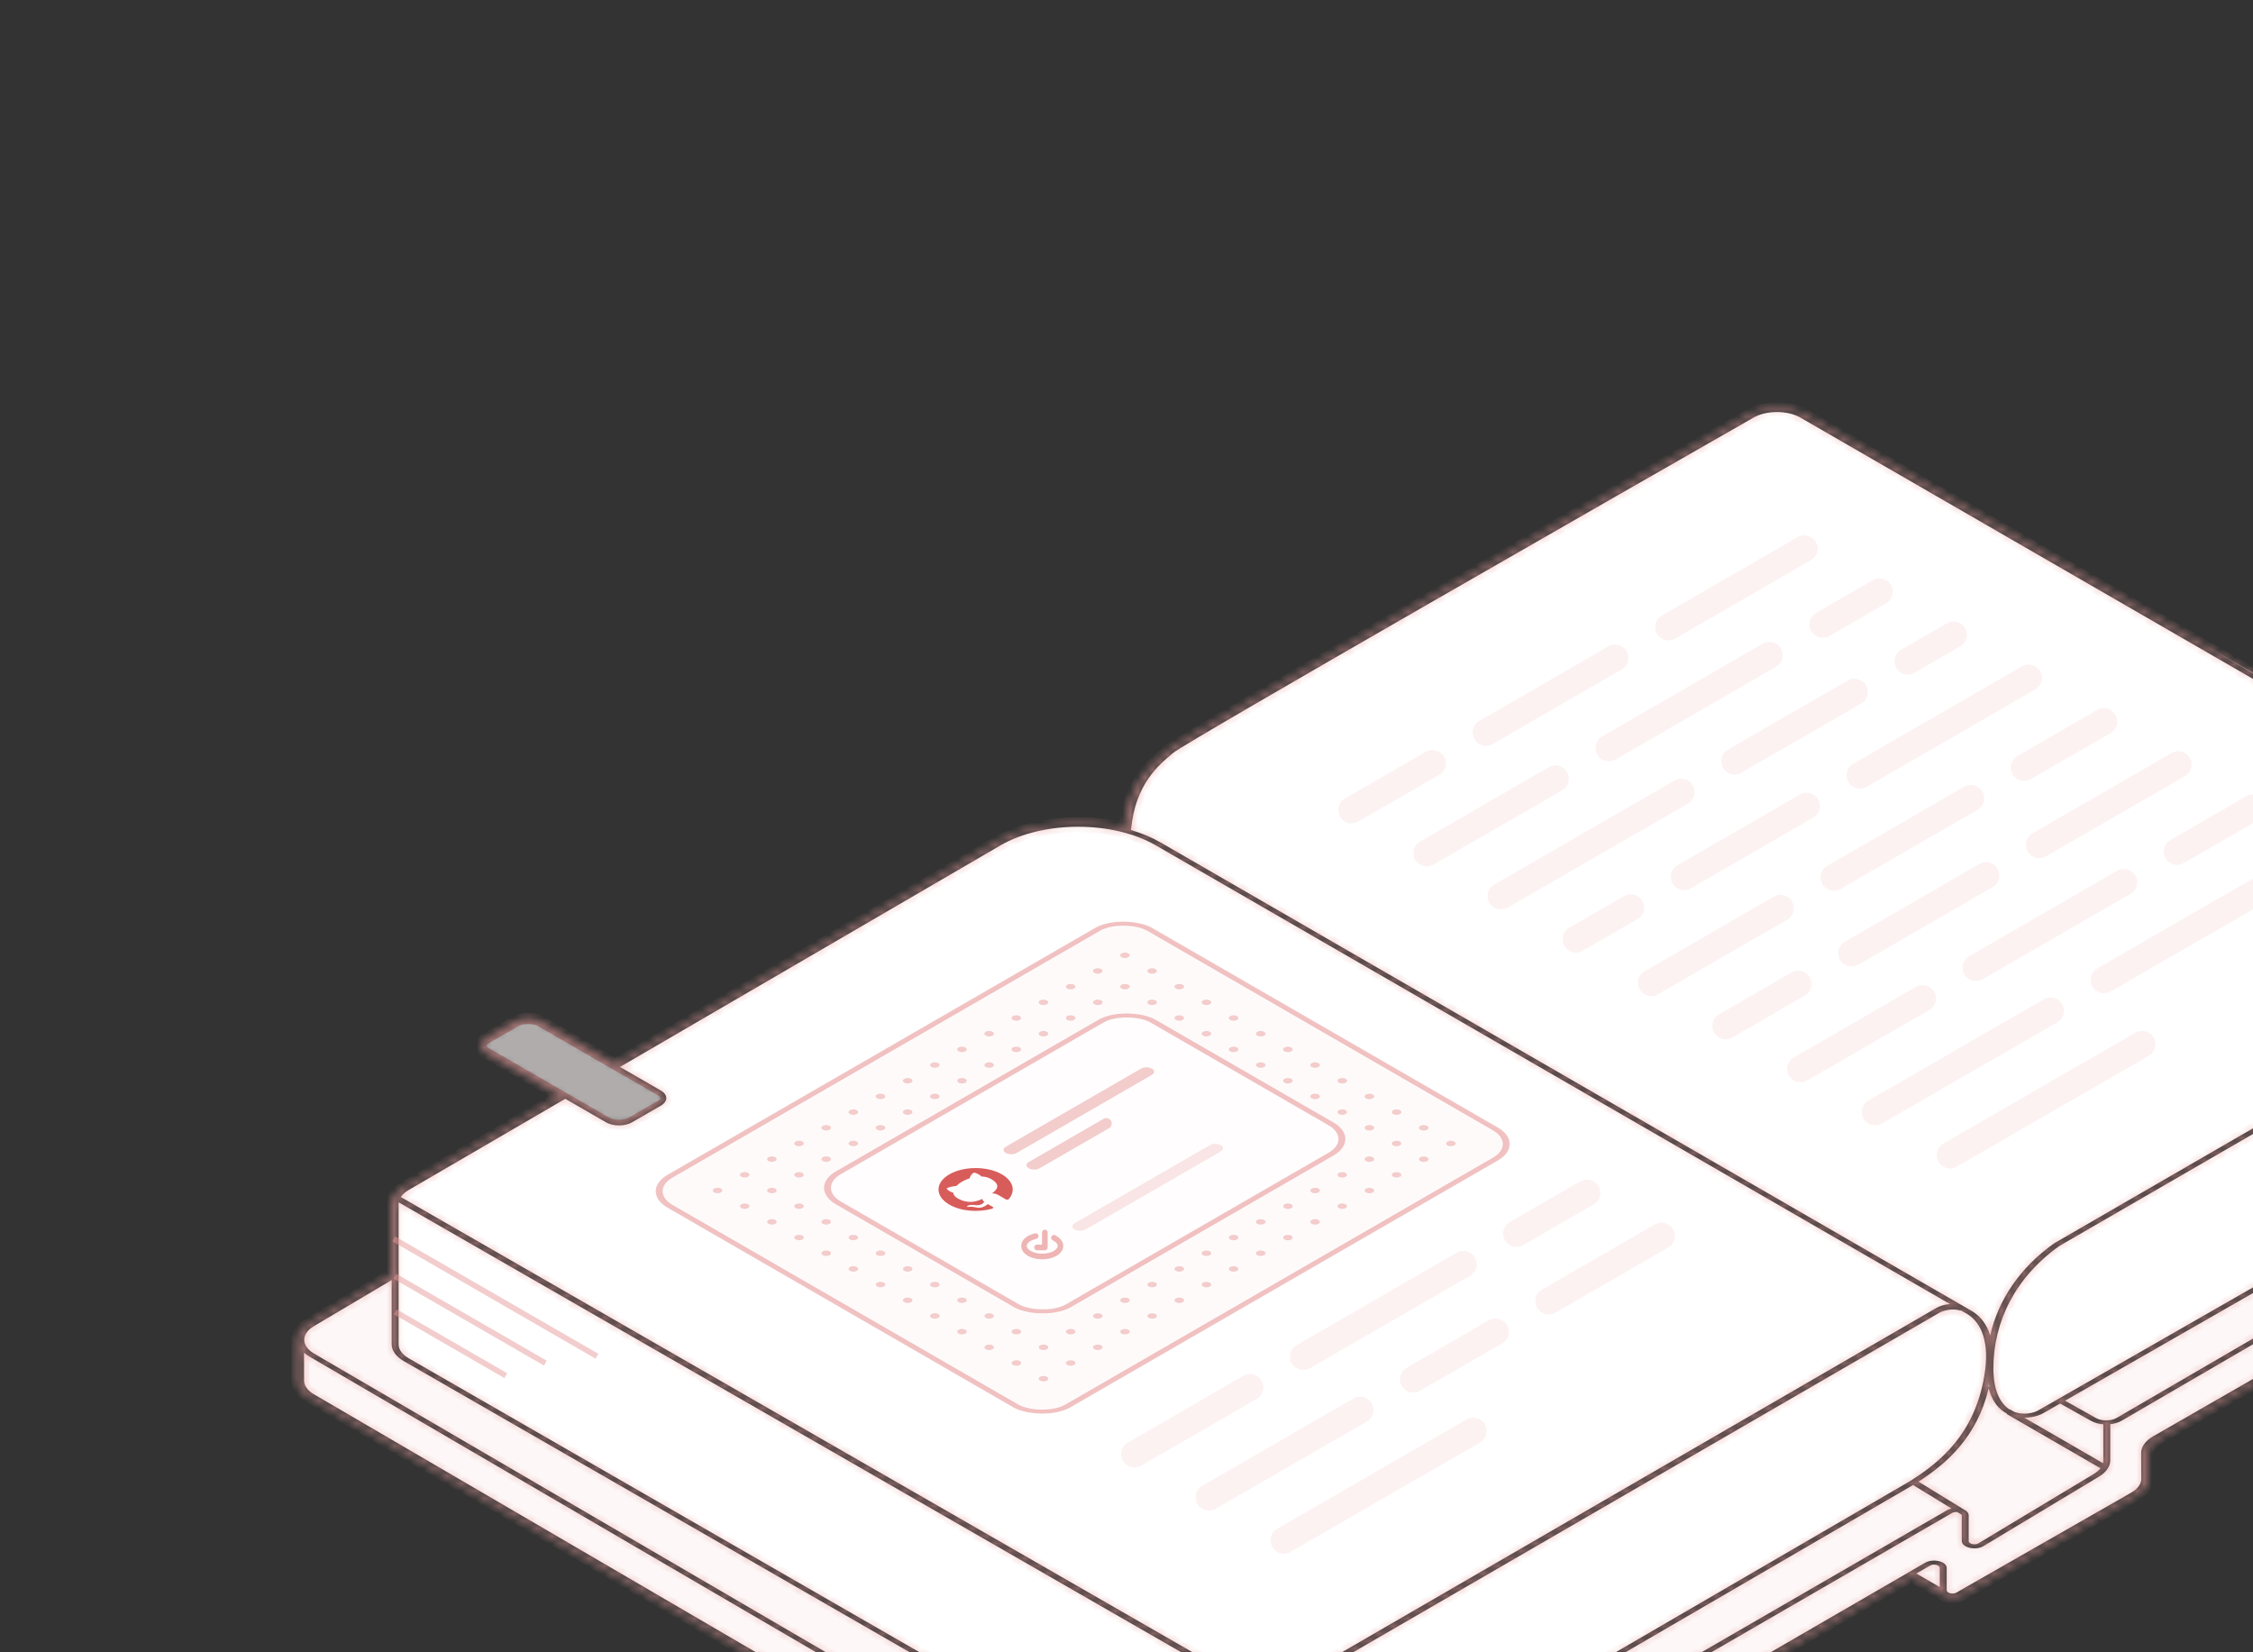 <svg width="300" height="220" viewBox="0 0 300 220" fill="none" xmlns="http://www.w3.org/2000/svg">
<rect x="0" y="0" width="300" height="220" fill="#333333" stroke="none"/>
<g clip-path="url(#clip0_585_3764)">
<path d="M305.752 92.964L300.813 90.062L293.589 85.942L305.752 92.964Z" fill="white"/>
<path d="M157.21 99.589C156.66 99.928 156.355 100.129 156.273 100.198L156.109 100.335C155.163 101.126 153.963 102.131 152.912 103.662C151.818 105.254 150.881 107.425 150.592 110.518C152.018 110.936 153.356 111.489 154.548 112.178L261.149 173.746C261.176 173.753 261.203 173.761 261.231 173.769C261.247 173.774 261.264 173.779 261.281 173.784L261.271 173.816L262.711 174.648L262.72 174.653C263.746 175.32 264.559 176.349 265.005 177.81C266.077 173.135 268.908 168.817 273.53 165.542L273.545 165.532L351.616 120.384C351.403 120.134 351.119 119.904 350.772 119.704L239.754 55.613C238.026 54.615 235.235 54.608 233.5 55.599C225.89 59.947 206.993 70.751 189.787 80.646C181.184 85.593 173.004 90.312 166.869 93.883C163.802 95.669 161.247 97.167 159.407 98.263C158.486 98.811 157.746 99.257 157.21 99.589Z" fill="white"/>
<path d="M80.695 149.429L75.275 146.299L54.39 158.461C53.936 158.725 53.589 159.04 53.366 159.382L166.927 224.667C168.073 225.326 169.482 225.324 170.626 224.661L257.863 174.136L257.866 174.134C258.198 173.947 258.85 173.693 259.637 173.622L153.899 112.553C148.175 109.247 138.886 109.258 133.186 112.578L82.551 142.063L88.003 145.21C88.959 145.762 88.959 146.658 88.003 147.21L84.159 149.429C83.203 149.981 81.652 149.981 80.695 149.429Z" fill="white"/>
<path d="M268.215 187.991C268.525 188.111 268.839 188.18 269.146 188.211C269.72 188.268 270.316 188.197 270.879 188.024C271.086 187.961 271.278 187.867 271.48 187.751L350.788 142.33C351.63 141.848 352.102 141.192 352.101 140.508L352.072 121.514C352.072 121.318 352.033 121.125 351.957 120.937L274.228 165.887C268.368 170.046 265.43 175.969 265.431 182.186C265.431 185.133 266.327 186.769 267.44 187.571C267.459 187.585 267.478 187.599 267.497 187.612C267.525 187.631 267.552 187.649 267.58 187.667L267.599 187.635L268.215 187.991Z" fill="white"/>
<path d="M53.092 160.09C53.082 160.16 53.077 160.231 53.077 160.303V178.995C53.077 179.69 53.556 180.357 54.409 180.848L165.816 244.951C166.566 245.383 167.511 245.631 168.487 245.697V225.901C167.817 225.858 167.155 225.664 166.553 225.318L53.092 160.09Z" fill="white"/>
<path d="M169.237 245.712C170.327 245.681 171.401 245.424 172.231 244.942L254.343 197.201C258.36 194.658 262.883 190.984 264.216 183.253C265.008 178.66 263.785 176.149 262.042 175.011L261.075 174.453L261.061 174.501C259.867 174.133 258.669 174.543 258.237 174.786L258.235 174.787L171.002 225.31C170.451 225.629 169.849 225.821 169.237 225.885V245.712Z" fill="white"/>
<path d="M258.296 211.316L255.171 209.511L256.994 208.455C257.476 208.176 258.296 208.375 258.296 208.771V211.316Z" fill="#FDF7F7"/>
<path d="M259.299 211.895L259.274 211.909C259.473 212.178 260.107 212.279 260.51 212.048L283.8 198.732C284.653 198.244 285.132 197.576 285.128 196.879L285.11 193.473C285.105 192.634 285.68 191.83 286.704 191.242L364.585 146.515C365.43 146.029 365.906 145.366 365.906 144.674L365.906 140.569C365.734 140.71 365.54 140.844 365.323 140.97L282.501 189.167C282.072 189.417 281.542 189.572 280.988 189.632L280.988 194.445C280.988 195.255 280.447 196.033 279.48 196.615L264.109 205.858C263.059 206.49 261.224 206.056 261.224 205.176V201.767C261.224 201.74 261.22 201.714 261.213 201.688L260.634 201.333C260.395 201.3 260.128 201.332 259.923 201.451L171.793 252.435C169.703 253.644 166.331 253.64 164.25 252.426L41.158 180.597C40.903 180.448 40.679 180.288 40.487 180.12L40.487 183.81C40.487 184.495 40.953 185.151 41.783 185.636L164.835 257.456C166.559 258.463 169.356 258.466 171.087 257.463L256.349 208.076C257.409 207.462 259.212 207.9 259.212 208.771V211.73C259.212 211.778 259.224 211.822 259.246 211.864L259.299 211.895Z" fill="#FDF7F7"/>
<path d="M259.848 200.852C259.646 200.899 259.452 200.971 259.278 201.072L171.148 252.056C169.416 253.058 166.622 253.054 164.898 252.048L41.806 180.219C40.087 179.216 40.076 177.592 41.782 176.581L52.158 170.434V178.995C52.158 179.831 52.735 180.633 53.761 181.224L165.167 245.327C167.302 246.556 170.759 246.55 172.883 245.316L254.742 197.722L259.848 200.852Z" fill="#FDF7F7"/>
<path d="M261.592 201.041L255.456 197.28C259.189 194.858 263.212 191.418 264.81 184.85C265.178 186.296 265.86 187.281 266.723 187.903C266.893 188.026 267.071 188.134 267.255 188.23L267.223 188.284L279.689 195.495C279.48 195.77 279.188 196.023 278.822 196.243L263.452 205.486C262.974 205.773 262.14 205.576 262.14 205.176L262.14 201.767C262.14 201.549 262.026 201.357 261.839 201.203L261.844 201.195L261.775 201.153C261.719 201.113 261.658 201.076 261.592 201.041Z" fill="#FDF7F7"/>
<path d="M280.024 194.822C280.056 194.698 280.072 194.572 280.072 194.445L280.072 189.647C279.478 189.601 278.903 189.449 278.439 189.188L274.317 186.873L272.127 188.127C271.902 188.256 271.636 188.393 271.311 188.492C270.767 188.66 270.165 188.761 269.545 188.761L280.024 194.822Z" fill="#FDF7F7"/>
<path d="M279.075 188.803L274.971 186.498L351.435 142.707C352.451 142.125 353.021 141.333 353.02 140.508L353.004 129.929L354.343 130.687L364.735 136.97C365.462 137.41 365.87 137.962 365.958 138.527H365.906V139.223C365.751 139.725 365.341 140.205 364.676 140.592L281.854 188.789C281.089 189.234 279.853 189.241 279.075 188.803Z" fill="#FDF7F7"/>
<path opacity="0.5" d="M52.652 174.677L67.351 183.163M52.438 164.961L79.485 180.576M52.588 169.935L72.616 181.497" stroke="#E89D9C" stroke-width="0.75"/>
<g opacity="0.6">
<path d="M221.283 85.029C221.833 85.347 222.51 85.347 223.059 85.029L241.133 74.595C242.317 73.912 242.317 72.203 241.133 71.519C240.583 71.202 239.906 71.202 239.357 71.519L221.283 81.953C220.099 82.637 220.099 84.346 221.283 85.029Z" fill="#FBE9E9"/>
<path d="M215.954 89.131C217.138 88.448 217.138 86.738 215.954 86.055C215.404 85.737 214.727 85.737 214.178 86.055L196.965 95.992C195.781 96.675 195.781 98.385 196.965 99.068C197.514 99.386 198.191 99.386 198.741 99.068L215.954 89.131Z" fill="#FBE9E9"/>
<path d="M191.636 103.17C192.82 102.487 192.82 100.777 191.636 100.094C191.086 99.776 190.409 99.776 189.86 100.094L179.096 106.308C177.911 106.991 177.911 108.701 179.096 109.384C179.645 109.701 180.322 109.701 180.872 109.384L191.636 103.17Z" fill="#FBE9E9"/>
<path d="M241.823 84.681C242.373 84.998 243.05 84.998 243.599 84.681L251.132 80.332C252.316 79.648 252.316 77.939 251.132 77.256C250.582 76.938 249.905 76.938 249.356 77.256L241.823 81.604C240.639 82.288 240.639 83.997 241.823 84.681Z" fill="#FBE9E9"/>
<path d="M236.494 88.782C237.678 88.099 237.678 86.39 236.494 85.706C235.945 85.389 235.268 85.389 234.718 85.706L213.336 98.05C212.152 98.734 212.152 100.443 213.336 101.127C213.885 101.444 214.562 101.444 215.112 101.127L236.494 88.782Z" fill="#FBE9E9"/>
<path d="M208.007 105.228C209.191 104.545 209.191 102.835 208.007 102.152C207.457 101.835 206.78 101.835 206.231 102.152L189.095 112.044C187.91 112.728 187.91 114.437 189.095 115.121C189.644 115.438 190.321 115.438 190.871 115.121L208.007 105.228Z" fill="#FBE9E9"/>
<path d="M247.819 90.603C247.27 90.286 246.593 90.286 246.043 90.603L230.087 99.815C228.902 100.498 228.902 102.208 230.087 102.891C230.636 103.209 231.313 103.209 231.863 102.891L247.819 93.68C249.004 92.996 249.004 91.287 247.819 90.603Z" fill="#FBE9E9"/>
<path d="M253.149 89.578C253.698 89.895 254.375 89.895 254.925 89.578L261.003 86.069C262.187 85.385 262.187 83.676 261.003 82.992C260.453 82.675 259.776 82.675 259.226 82.992L253.149 86.501C251.964 87.185 251.964 88.894 253.149 89.578Z" fill="#FBE9E9"/>
<path d="M224.757 106.993C225.942 106.31 225.942 104.6 224.757 103.917C224.208 103.599 223.531 103.599 222.981 103.917L198.965 117.781C197.781 118.465 197.781 120.174 198.965 120.858C199.515 121.175 200.192 121.175 200.741 120.858L224.757 106.993Z" fill="#FBE9E9"/>
<path d="M218.034 122.383C219.218 121.7 219.218 119.99 218.034 119.307C217.484 118.989 216.807 118.989 216.258 119.307L208.964 123.517C207.78 124.201 207.78 125.91 208.964 126.594C209.514 126.911 210.191 126.911 210.74 126.594L218.034 122.383Z" fill="#FBE9E9"/>
<path d="M223.363 118.281C222.179 117.598 222.179 115.888 223.363 115.205L239.666 105.793C240.216 105.476 240.893 105.476 241.442 105.793C242.627 106.477 242.627 108.186 241.442 108.87L225.139 118.281C224.59 118.599 223.913 118.599 223.363 118.281Z" fill="#FBE9E9"/>
<path d="M246.771 104.768C247.321 105.085 247.998 105.085 248.548 104.768L271.001 91.805C272.186 91.121 272.186 89.412 271.001 88.728C270.452 88.411 269.775 88.411 269.225 88.728L246.771 101.691C245.587 102.375 245.587 104.084 246.771 104.768Z" fill="#FBE9E9"/>
<path d="M237.974 122.463C239.158 121.779 239.158 120.07 237.974 119.387C237.424 119.069 236.747 119.069 236.198 119.387L218.995 129.318C217.811 130.001 217.811 131.711 218.995 132.394C219.544 132.711 220.221 132.711 220.771 132.394L233.07 125.294C233.072 125.293 233.072 125.289 233.07 125.287C233.067 125.285 233.067 125.281 233.07 125.28L236.61 123.236C236.614 123.234 236.618 123.234 236.622 123.236C236.626 123.238 236.631 123.238 236.635 123.236L237.974 122.463Z" fill="#FBE9E9"/>
<path d="M243.303 118.361C242.119 117.678 242.119 115.968 243.303 115.285L261.541 104.756C262.091 104.439 262.768 104.439 263.317 104.756C264.501 105.439 264.501 107.149 263.317 107.832L245.079 118.361C244.53 118.678 243.853 118.678 243.303 118.361Z" fill="#FBE9E9"/>
<path d="M268.646 103.73C269.196 104.048 269.873 104.048 270.422 103.73L281.032 97.605C282.216 96.922 282.216 95.213 281.032 94.529C280.483 94.212 279.806 94.212 279.256 94.529L268.646 100.654C267.462 101.338 267.462 103.047 268.646 103.73Z" fill="#FBE9E9"/>
<path d="M240.332 132.556C241.516 131.872 241.516 130.163 240.332 129.479C239.782 129.162 239.105 129.162 238.556 129.479L228.898 135.055C227.713 135.739 227.713 137.448 228.898 138.131C229.447 138.449 230.124 138.449 230.674 138.131L240.332 132.556Z" fill="#FBE9E9"/>
<path d="M245.661 128.454C244.477 127.77 244.477 126.061 245.661 125.377L263.558 115.046C264.107 114.728 264.784 114.728 265.334 115.046C266.518 115.729 266.518 117.438 265.334 118.122L247.437 128.454C246.887 128.771 246.21 128.771 245.661 128.454Z" fill="#FBE9E9"/>
<path d="M270.663 114.02C271.213 114.337 271.89 114.337 272.439 114.02L290.935 103.343C292.119 102.659 292.119 100.95 290.935 100.266C290.385 99.949 289.708 99.949 289.159 100.266L270.663 110.944C269.479 111.627 269.479 113.337 270.663 114.02Z" fill="#FBE9E9"/>
<path d="M256.891 134.486C258.075 133.802 258.075 132.093 256.891 131.409C256.341 131.092 255.664 131.092 255.115 131.409L238.865 140.791C237.681 141.474 237.681 143.183 238.865 143.867C239.414 144.184 240.091 144.184 240.641 143.867L256.891 134.486Z" fill="#FBE9E9"/>
<path d="M262.22 130.384C261.036 129.7 261.036 127.991 262.22 127.308L281.91 115.94C282.46 115.623 283.137 115.623 283.686 115.94C284.87 116.624 284.87 118.333 283.686 119.017L263.996 130.384C263.447 130.701 262.77 130.701 262.22 130.384Z" fill="#FBE9E9"/>
<path d="M289.015 114.915C289.565 115.232 290.242 115.232 290.791 114.915L300.902 109.078C302.086 108.395 302.086 106.685 300.902 106.002C300.352 105.685 299.675 105.685 299.126 106.002L289.015 111.839C287.831 112.522 287.831 114.231 289.015 114.915Z" fill="#FBE9E9"/>
<path d="M273.943 136.115C275.127 135.431 275.127 133.722 273.943 133.038C273.394 132.721 272.717 132.721 272.167 133.038L248.799 146.528C247.615 147.212 247.615 148.921 248.799 149.605C249.349 149.922 250.026 149.922 250.575 149.605L273.943 136.115Z" fill="#FBE9E9"/>
<path d="M279.272 132.013C278.088 131.329 278.088 129.62 279.272 128.936L309.06 111.74C309.61 111.422 310.287 111.422 310.836 111.74C312.021 112.423 312.021 114.132 310.836 114.816L281.048 132.013C280.499 132.33 279.822 132.33 279.272 132.013Z" fill="#FBE9E9"/>
<path d="M286.132 137.492C285.583 137.175 284.906 137.175 284.356 137.492L258.767 152.265C257.582 152.948 257.582 154.658 258.767 155.341C259.316 155.659 259.993 155.659 260.543 155.341L286.132 140.569C287.316 139.885 287.316 138.176 286.132 137.492Z" fill="#FBE9E9"/>
<path d="M201.046 165.781C201.596 166.099 202.273 166.099 202.822 165.781L212.206 160.364C213.39 159.681 213.39 157.972 212.206 157.288C211.656 156.971 210.979 156.971 210.43 157.288L201.046 162.705C199.862 163.388 199.862 165.098 201.046 165.781Z" fill="#FBE9E9"/>
<path d="M195.741 169.87C196.925 169.186 196.925 167.477 195.741 166.793C195.191 166.476 194.514 166.476 193.965 166.793L172.653 179.097C171.468 179.78 171.468 181.489 172.653 182.173C173.202 182.49 173.879 182.49 174.429 182.173L195.741 169.87Z" fill="#FBE9E9"/>
<path d="M167.347 186.261C168.531 185.578 168.531 183.869 167.347 183.185C166.797 182.868 166.12 182.868 165.571 183.185L150.168 192.077C148.984 192.76 148.984 194.47 150.168 195.153C150.718 195.47 151.395 195.47 151.944 195.153L167.347 186.261Z" fill="#FBE9E9"/>
<path d="M205.33 174.781C205.879 175.098 206.556 175.098 207.106 174.781L222.141 166.101C223.325 165.417 223.325 163.708 222.141 163.024C221.591 162.707 220.914 162.707 220.365 163.024L205.33 171.704C204.145 172.388 204.145 174.097 205.33 174.781Z" fill="#FBE9E9"/>
<path d="M200.024 178.869C201.208 178.185 201.208 176.476 200.024 175.792C199.474 175.475 198.797 175.475 198.248 175.792L187.307 182.108C186.123 182.792 186.123 184.501 187.307 185.185C187.857 185.502 188.534 185.502 189.083 185.185L200.024 178.869Z" fill="#FBE9E9"/>
<path d="M182.001 189.273C183.185 188.59 183.185 186.88 182.001 186.197C181.452 185.88 180.775 185.88 180.225 186.197L160.104 197.813C158.919 198.497 158.919 200.206 160.104 200.889C160.653 201.207 161.33 201.207 161.88 200.889L182.001 189.273Z" fill="#FBE9E9"/>
<path d="M197.063 188.992C198.247 189.676 198.247 191.385 197.063 192.069L171.846 206.626C171.296 206.943 170.619 206.943 170.07 206.626C168.886 205.942 168.886 204.233 170.07 203.55L195.287 188.992C195.836 188.675 196.513 188.675 197.063 188.992Z" fill="#FBE9E9"/>
</g>
<rect opacity="0.62" width="73.753" height="61.176" rx="4" transform="matrix(0.866 -0.5 0.866 0.5 85.747 158.612)" fill="#FDF7F7" stroke="#E89D9C" stroke-width="0.75"/>
<rect opacity="0.62" width="48.396" height="35.387" rx="4" transform="matrix(0.866 -0.5 0.866 0.5 108.16 158.16)" fill="white" stroke="#E89D9C" stroke-width="0.75"/>
<path opacity="0.75" d="M140.343 164.808L140.501 164.9C140.872 165.114 141.113 165.392 141.188 165.692C141.263 165.992 141.168 166.298 140.918 166.564C140.667 166.83 140.274 167.042 139.797 167.169C139.32 167.296 138.786 167.33 138.272 167.267C137.759 167.204 137.295 167.047 136.949 166.819C136.603 166.591 136.394 166.304 136.353 166.002C136.312 165.7 136.441 165.399 136.721 165.142C137.001 164.886 137.418 164.689 137.908 164.581M139.124 164.105L139.126 166.093H138.094" stroke="#E89D9C" stroke-width="0.75" stroke-linecap="round" stroke-linejoin="round"/>
<g opacity="0.5">
<path d="M143.005 131.628C143.252 131.486 143.252 131.255 143.005 131.113C142.759 130.971 142.36 130.971 142.114 131.113C141.868 131.255 141.868 131.486 142.114 131.628C142.36 131.77 142.759 131.77 143.005 131.628Z" fill="#E89D9C"/>
<path d="M139.389 133.201C139.635 133.343 139.635 133.574 139.389 133.716C139.143 133.858 138.744 133.858 138.497 133.716C138.251 133.574 138.251 133.343 138.497 133.201C138.744 133.059 139.143 133.059 139.389 133.201Z" fill="#E89D9C"/>
<path d="M121.307 144.155C121.553 144.012 121.553 143.782 121.307 143.64C121.061 143.498 120.662 143.498 120.415 143.64C120.169 143.782 120.169 144.012 120.415 144.155C120.662 144.297 121.061 144.297 121.307 144.155Z" fill="#E89D9C"/>
<path d="M99.609 156.681C99.855 156.539 99.855 156.309 99.609 156.166C99.363 156.024 98.963 156.024 98.717 156.166C98.471 156.309 98.471 156.539 98.717 156.681C98.963 156.823 99.363 156.823 99.609 156.681Z" fill="#E89D9C"/>
<path d="M95.992 158.769C96.239 158.627 96.239 158.396 95.992 158.254C95.746 158.112 95.347 158.112 95.101 158.254C94.855 158.396 94.855 158.627 95.101 158.769C95.347 158.911 95.746 158.911 95.992 158.769Z" fill="#E89D9C"/>
<path d="M103.225 154.079C103.471 154.221 103.471 154.452 103.225 154.594C102.979 154.736 102.58 154.736 102.333 154.594C102.087 154.452 102.087 154.221 102.333 154.079C102.58 153.937 102.979 153.937 103.225 154.079Z" fill="#E89D9C"/>
<path d="M106.841 152.506C107.088 152.364 107.088 152.133 106.841 151.991C106.595 151.849 106.196 151.849 105.95 151.991C105.704 152.133 105.704 152.364 105.95 152.506C106.196 152.648 106.595 152.648 106.841 152.506Z" fill="#E89D9C"/>
<path d="M110.458 149.903C110.704 150.046 110.704 150.276 110.458 150.418C110.212 150.56 109.813 150.56 109.566 150.418C109.32 150.276 109.32 150.046 109.566 149.903C109.813 149.761 110.212 149.761 110.458 149.903Z" fill="#E89D9C"/>
<path d="M114.074 148.33C114.32 148.188 114.32 147.958 114.074 147.816C113.828 147.673 113.429 147.673 113.183 147.816C112.936 147.958 112.936 148.188 113.183 148.33C113.429 148.472 113.828 148.472 114.074 148.33Z" fill="#E89D9C"/>
<path d="M117.691 145.728C117.937 145.87 117.937 146.101 117.691 146.243C117.445 146.385 117.045 146.385 116.799 146.243C116.553 146.101 116.553 145.87 116.799 145.728C117.045 145.586 117.445 145.586 117.691 145.728Z" fill="#E89D9C"/>
<path d="M124.923 141.553C125.17 141.695 125.17 141.925 124.923 142.067C124.677 142.209 124.278 142.209 124.032 142.067C123.785 141.925 123.785 141.695 124.032 141.553C124.278 141.41 124.677 141.41 124.923 141.553Z" fill="#E89D9C"/>
<path d="M128.54 139.979C128.786 139.837 128.786 139.607 128.54 139.465C128.294 139.323 127.894 139.323 127.648 139.465C127.402 139.607 127.402 139.837 127.648 139.979C127.894 140.122 128.294 140.122 128.54 139.979Z" fill="#E89D9C"/>
<path d="M132.156 137.377C132.402 137.519 132.402 137.749 132.156 137.892C131.91 138.034 131.511 138.034 131.264 137.892C131.018 137.749 131.018 137.519 131.264 137.377C131.511 137.235 131.91 137.235 132.156 137.377Z" fill="#E89D9C"/>
<path d="M135.772 135.804C136.019 135.662 136.019 135.431 135.772 135.289C135.526 135.147 135.127 135.147 134.881 135.289C134.635 135.431 134.635 135.662 134.881 135.804C135.127 135.946 135.526 135.946 135.772 135.804Z" fill="#E89D9C"/>
<path d="M146.622 129.026C146.868 129.168 146.868 129.399 146.622 129.541C146.376 129.683 145.976 129.683 145.73 129.541C145.484 129.399 145.484 129.168 145.73 129.026C145.976 128.884 146.376 128.884 146.622 129.026Z" fill="#E89D9C"/>
<path d="M150.238 127.453C150.484 127.311 150.484 127.08 150.238 126.938C149.992 126.796 149.593 126.796 149.346 126.938C149.1 127.08 149.1 127.311 149.346 127.453C149.593 127.595 149.992 127.595 150.238 127.453Z" fill="#E89D9C"/>
<path d="M150.239 131.113C150.485 131.256 150.485 131.486 150.239 131.628C149.993 131.77 149.593 131.77 149.347 131.628C149.101 131.486 149.101 131.256 149.347 131.113C149.593 130.971 149.993 130.971 150.239 131.113Z" fill="#E89D9C"/>
<path d="M146.623 133.716C146.869 133.574 146.869 133.343 146.623 133.201C146.376 133.059 145.977 133.059 145.731 133.201C145.485 133.343 145.485 133.574 145.731 133.716C145.977 133.858 146.376 133.858 146.623 133.716Z" fill="#E89D9C"/>
<path d="M106.842 156.167C107.088 156.309 107.088 156.539 106.842 156.681C106.596 156.823 106.197 156.823 105.951 156.681C105.704 156.539 105.704 156.309 105.951 156.167C106.197 156.024 106.596 156.024 106.842 156.167Z" fill="#E89D9C"/>
<path d="M103.226 158.769C103.472 158.627 103.472 158.397 103.226 158.254C102.98 158.112 102.58 158.112 102.334 158.254C102.088 158.397 102.088 158.627 102.334 158.769C102.58 158.911 102.98 158.911 103.226 158.769Z" fill="#E89D9C"/>
<path d="M99.61 160.857C99.856 160.715 99.856 160.484 99.61 160.342C99.363 160.2 98.964 160.2 98.718 160.342C98.472 160.484 98.472 160.715 98.718 160.857C98.964 160.999 99.363 160.999 99.61 160.857Z" fill="#E89D9C"/>
<path d="M110.459 154.594C110.705 154.452 110.705 154.221 110.459 154.079C110.213 153.937 109.813 153.937 109.567 154.079C109.321 154.221 109.321 154.452 109.567 154.594C109.813 154.736 110.213 154.736 110.459 154.594Z" fill="#E89D9C"/>
<path d="M114.075 151.991C114.321 152.134 114.321 152.364 114.075 152.506C113.829 152.648 113.43 152.648 113.184 152.506C112.937 152.364 112.937 152.134 113.184 151.991C113.43 151.849 113.829 151.849 114.075 151.991Z" fill="#E89D9C"/>
<path d="M117.692 150.418C117.938 150.276 117.938 150.046 117.692 149.904C117.445 149.761 117.046 149.761 116.8 149.904C116.554 150.046 116.554 150.276 116.8 150.418C117.046 150.56 117.445 150.56 117.692 150.418Z" fill="#E89D9C"/>
<path d="M121.308 147.816C121.554 147.958 121.554 148.188 121.308 148.33C121.062 148.473 120.662 148.473 120.416 148.33C120.17 148.188 120.17 147.958 120.416 147.816C120.662 147.674 121.062 147.674 121.308 147.816Z" fill="#E89D9C"/>
<path d="M124.924 146.243C125.171 146.101 125.171 145.87 124.924 145.728C124.678 145.586 124.279 145.586 124.033 145.728C123.786 145.87 123.786 146.101 124.033 146.243C124.279 146.385 124.678 146.385 124.924 146.243Z" fill="#E89D9C"/>
<path d="M128.541 143.641C128.787 143.783 128.787 144.013 128.541 144.155C128.294 144.297 127.895 144.297 127.649 144.155C127.403 144.013 127.403 143.783 127.649 143.641C127.895 143.498 128.294 143.498 128.541 143.641Z" fill="#E89D9C"/>
<path d="M132.157 142.067C132.403 141.925 132.403 141.695 132.157 141.553C131.911 141.411 131.511 141.411 131.265 141.553C131.019 141.695 131.019 141.925 131.265 142.067C131.511 142.21 131.911 142.21 132.157 142.067Z" fill="#E89D9C"/>
<path d="M135.773 139.465C136.02 139.607 136.02 139.837 135.773 139.98C135.527 140.122 135.128 140.122 134.882 139.98C134.636 139.837 134.636 139.607 134.882 139.465C135.128 139.323 135.527 139.323 135.773 139.465Z" fill="#E89D9C"/>
<path d="M139.39 137.892C139.636 137.75 139.636 137.519 139.39 137.377C139.144 137.235 138.745 137.235 138.498 137.377C138.252 137.519 138.252 137.75 138.498 137.892C138.745 138.034 139.144 138.034 139.39 137.892Z" fill="#E89D9C"/>
<path d="M143.006 135.289C143.252 135.431 143.252 135.662 143.006 135.804C142.76 135.946 142.361 135.946 142.115 135.804C141.868 135.662 141.868 135.431 142.115 135.289C142.361 135.147 142.76 135.147 143.006 135.289Z" fill="#E89D9C"/>
<path d="M153.855 129.541C154.102 129.399 154.102 129.168 153.855 129.026C153.609 128.884 153.21 128.884 152.964 129.026C152.717 129.168 152.717 129.399 152.964 129.541C153.21 129.683 153.609 129.683 153.855 129.541Z" fill="#E89D9C"/>
<path d="M106.843 160.857C107.089 160.715 107.089 160.485 106.843 160.343C106.597 160.2 106.197 160.2 105.951 160.343C105.705 160.485 105.705 160.715 105.951 160.857C106.197 161 106.597 161 106.843 160.857Z" fill="#E89D9C"/>
<path d="M103.227 162.945C103.473 162.803 103.473 162.573 103.227 162.43C102.98 162.288 102.581 162.288 102.335 162.43C102.089 162.573 102.089 162.803 102.335 162.945C102.581 163.087 102.98 163.087 103.227 162.945Z" fill="#E89D9C"/>
<path d="M153.856 133.202C154.102 133.344 154.102 133.575 153.856 133.717C153.61 133.859 153.211 133.859 152.964 133.717C152.718 133.575 152.718 133.344 152.964 133.202C153.211 133.06 153.61 133.06 153.856 133.202Z" fill="#E89D9C"/>
<path d="M157.472 131.629C157.718 131.487 157.718 131.257 157.472 131.114C157.226 130.972 156.827 130.972 156.581 131.114C156.334 131.257 156.334 131.487 156.581 131.629C156.827 131.771 157.226 131.771 157.472 131.629Z" fill="#E89D9C"/>
<path d="M110.46 162.946C110.706 162.803 110.706 162.573 110.46 162.431C110.213 162.289 109.814 162.289 109.568 162.431C109.322 162.573 109.322 162.803 109.568 162.946C109.814 163.088 110.213 163.088 110.46 162.946Z" fill="#E89D9C"/>
<path d="M106.843 165.033C107.09 164.891 107.09 164.661 106.843 164.519C106.597 164.377 106.198 164.377 105.952 164.519C105.706 164.661 105.706 164.891 105.952 165.033C106.198 165.176 106.597 165.176 106.843 165.033Z" fill="#E89D9C"/>
<path d="M157.473 135.29C157.719 135.433 157.719 135.663 157.473 135.805C157.227 135.947 156.827 135.947 156.581 135.805C156.335 135.663 156.335 135.433 156.581 135.29C156.827 135.148 157.227 135.148 157.473 135.29Z" fill="#E89D9C"/>
<path d="M161.089 133.717C161.336 133.575 161.336 133.345 161.089 133.203C160.843 133.061 160.444 133.061 160.198 133.203C159.951 133.345 159.951 133.575 160.198 133.717C160.444 133.86 160.843 133.86 161.089 133.717Z" fill="#E89D9C"/>
<path d="M114.077 165.033C114.323 164.891 114.323 164.661 114.077 164.519C113.83 164.377 113.431 164.377 113.185 164.519C112.939 164.661 112.939 164.891 113.185 165.033C113.431 165.176 113.83 165.176 114.077 165.033Z" fill="#E89D9C"/>
<path d="M110.46 167.121C110.706 166.979 110.706 166.749 110.46 166.607C110.214 166.464 109.815 166.464 109.569 166.607C109.322 166.749 109.322 166.979 109.569 167.121C109.815 167.263 110.214 167.263 110.46 167.121Z" fill="#E89D9C"/>
<path d="M161.09 137.378C161.336 137.52 161.336 137.751 161.09 137.893C160.843 138.035 160.444 138.035 160.198 137.893C159.952 137.751 159.952 137.52 160.198 137.378C160.444 137.236 160.843 137.236 161.09 137.378Z" fill="#E89D9C"/>
<path d="M164.706 135.805C164.952 135.663 164.952 135.433 164.706 135.29C164.46 135.148 164.06 135.148 163.814 135.29C163.568 135.433 163.568 135.663 163.814 135.805C164.06 135.947 164.46 135.947 164.706 135.805Z" fill="#E89D9C"/>
<path d="M117.694 167.121C117.94 166.979 117.94 166.749 117.694 166.607C117.447 166.464 117.048 166.464 116.802 166.607C116.556 166.749 116.556 166.979 116.802 167.121C117.048 167.264 117.447 167.264 117.694 167.121Z" fill="#E89D9C"/>
<path d="M114.077 169.209C114.323 169.067 114.323 168.837 114.077 168.694C113.831 168.552 113.432 168.552 113.185 168.694C112.939 168.837 112.939 169.067 113.185 169.209C113.432 169.351 113.831 169.351 114.077 169.209Z" fill="#E89D9C"/>
<path d="M164.707 139.466C164.953 139.608 164.953 139.839 164.707 139.981C164.46 140.123 164.061 140.123 163.815 139.981C163.569 139.839 163.569 139.608 163.815 139.466C164.061 139.324 164.46 139.324 164.707 139.466Z" fill="#E89D9C"/>
<path d="M168.323 137.893C168.569 137.751 168.569 137.521 168.323 137.378C168.077 137.236 167.677 137.236 167.431 137.378C167.185 137.521 167.185 137.751 167.431 137.893C167.677 138.035 168.077 138.035 168.323 137.893Z" fill="#E89D9C"/>
<path d="M121.31 169.21C121.557 169.068 121.557 168.837 121.31 168.695C121.064 168.553 120.665 168.553 120.419 168.695C120.173 168.837 120.173 169.068 120.419 169.21C120.665 169.352 121.064 169.352 121.31 169.21Z" fill="#E89D9C"/>
<path d="M117.694 171.298C117.94 171.155 117.94 170.925 117.694 170.783C117.448 170.641 117.049 170.641 116.802 170.783C116.556 170.925 116.556 171.155 116.802 171.298C117.049 171.44 117.448 171.44 117.694 171.298Z" fill="#E89D9C"/>
<path d="M168.324 141.555C168.57 141.697 168.57 141.927 168.324 142.069C168.077 142.211 167.678 142.211 167.432 142.069C167.186 141.927 167.186 141.697 167.432 141.555C167.678 141.412 168.077 141.412 168.324 141.555Z" fill="#E89D9C"/>
<path d="M171.94 139.981C172.186 139.839 172.186 139.609 171.94 139.467C171.694 139.325 171.294 139.325 171.048 139.467C170.802 139.609 170.802 139.839 171.048 139.981C171.294 140.124 171.694 140.124 171.94 139.981Z" fill="#E89D9C"/>
<path d="M124.927 171.298C125.173 171.155 125.173 170.925 124.927 170.783C124.681 170.641 124.282 170.641 124.036 170.783C123.789 170.925 123.789 171.155 124.036 171.298C124.282 171.44 124.681 171.44 124.927 171.298Z" fill="#E89D9C"/>
<path d="M121.311 173.385C121.557 173.243 121.557 173.013 121.311 172.871C121.065 172.729 120.665 172.729 120.419 172.871C120.173 173.013 120.173 173.243 120.419 173.385C120.665 173.528 121.065 173.528 121.311 173.385Z" fill="#E89D9C"/>
<path d="M171.94 143.642C172.187 143.785 172.187 144.015 171.94 144.157C171.694 144.299 171.295 144.299 171.049 144.157C170.802 144.015 170.802 143.785 171.049 143.642C171.295 143.5 171.694 143.5 171.94 143.642Z" fill="#E89D9C"/>
<path d="M175.557 142.069C175.803 141.927 175.803 141.697 175.557 141.555C175.31 141.412 174.911 141.412 174.665 141.555C174.419 141.697 174.419 141.927 174.665 142.069C174.911 142.211 175.31 142.211 175.557 142.069Z" fill="#E89D9C"/>
<path d="M124.928 175.473C125.174 175.331 125.174 175.101 124.928 174.958C124.682 174.816 124.282 174.816 124.036 174.958C123.79 175.101 123.79 175.331 124.036 175.473C124.282 175.615 124.682 175.615 124.928 175.473Z" fill="#E89D9C"/>
<path d="M128.544 173.386C128.791 173.244 128.791 173.013 128.544 172.871C128.298 172.729 127.899 172.729 127.653 172.871C127.406 173.013 127.406 173.244 127.653 173.386C127.899 173.528 128.298 173.528 128.544 173.386Z" fill="#E89D9C"/>
<path d="M175.557 145.73C175.803 145.872 175.803 146.103 175.557 146.245C175.311 146.387 174.912 146.387 174.666 146.245C174.419 146.103 174.419 145.872 174.666 145.73C174.912 145.588 175.311 145.588 175.557 145.73Z" fill="#E89D9C"/>
<path d="M179.174 144.157C179.42 144.015 179.42 143.784 179.174 143.642C178.928 143.5 178.528 143.5 178.282 143.642C178.036 143.784 178.036 144.015 178.282 144.157C178.528 144.299 178.928 144.299 179.174 144.157Z" fill="#E89D9C"/>
<path d="M132.161 175.474C132.408 175.332 132.408 175.101 132.161 174.959C131.915 174.817 131.516 174.817 131.27 174.959C131.023 175.101 131.023 175.332 131.27 175.474C131.516 175.616 131.915 175.616 132.161 175.474Z" fill="#E89D9C"/>
<path d="M128.545 177.562C128.791 177.419 128.791 177.189 128.545 177.047C128.299 176.905 127.899 176.905 127.653 177.047C127.407 177.189 127.407 177.419 127.653 177.562C127.899 177.704 128.299 177.704 128.545 177.562Z" fill="#E89D9C"/>
<path d="M179.174 147.819C179.421 147.961 179.421 148.191 179.174 148.333C178.928 148.475 178.529 148.475 178.283 148.333C178.036 148.191 178.036 147.961 178.283 147.819C178.529 147.676 178.928 147.676 179.174 147.819Z" fill="#E89D9C"/>
<path d="M182.791 146.245C183.037 146.103 183.037 145.873 182.791 145.731C182.544 145.589 182.145 145.589 181.899 145.731C181.653 145.873 181.653 146.103 181.899 146.245C182.145 146.388 182.544 146.388 182.791 146.245Z" fill="#E89D9C"/>
<path d="M135.778 177.562C136.024 177.419 136.024 177.189 135.778 177.047C135.532 176.905 135.133 176.905 134.886 177.047C134.64 177.189 134.64 177.419 134.886 177.562C135.133 177.704 135.532 177.704 135.778 177.562Z" fill="#E89D9C"/>
<path d="M132.162 179.649C132.408 179.507 132.408 179.277 132.162 179.135C131.916 178.993 131.516 178.993 131.27 179.135C131.024 179.277 131.024 179.507 131.27 179.649C131.516 179.792 131.916 179.792 132.162 179.649Z" fill="#E89D9C"/>
<path d="M182.791 149.906C183.037 150.049 183.037 150.279 182.791 150.421C182.545 150.563 182.146 150.563 181.9 150.421C181.653 150.279 181.653 150.049 181.9 149.906C182.146 149.764 182.545 149.764 182.791 149.906Z" fill="#E89D9C"/>
<path d="M186.407 148.333C186.654 148.191 186.654 147.961 186.407 147.819C186.161 147.676 185.762 147.676 185.516 147.819C185.27 147.961 185.27 148.191 185.516 148.333C185.762 148.475 186.161 148.475 186.407 148.333Z" fill="#E89D9C"/>
<path d="M161.093 167.123C161.339 166.981 161.339 166.751 161.093 166.609C160.847 166.466 160.448 166.466 160.201 166.609C159.955 166.751 159.955 166.981 160.201 167.123C160.448 167.265 160.847 167.265 161.093 167.123Z" fill="#E89D9C"/>
<path d="M143.011 177.047C143.257 177.189 143.257 177.42 143.011 177.562C142.765 177.704 142.366 177.704 142.12 177.562C141.873 177.42 141.873 177.189 142.12 177.047C142.366 176.905 142.765 176.905 143.011 177.047Z" fill="#E89D9C"/>
<path d="M139.395 179.65C139.641 179.508 139.641 179.277 139.395 179.135C139.148 178.993 138.749 178.993 138.503 179.135C138.257 179.277 138.257 179.508 138.503 179.65C138.749 179.792 139.148 179.792 139.395 179.65Z" fill="#E89D9C"/>
<path d="M135.778 181.738C136.025 181.596 136.025 181.365 135.778 181.223C135.532 181.081 135.133 181.081 134.887 181.223C134.641 181.365 134.641 181.596 134.887 181.738C135.133 181.88 135.532 181.88 135.778 181.738Z" fill="#E89D9C"/>
<path d="M146.627 175.475C146.874 175.333 146.874 175.102 146.627 174.96C146.381 174.818 145.982 174.818 145.736 174.96C145.49 175.102 145.49 175.333 145.736 175.475C145.982 175.617 146.381 175.617 146.627 175.475Z" fill="#E89D9C"/>
<path d="M150.244 172.872C150.49 173.014 150.49 173.245 150.244 173.387C149.998 173.529 149.599 173.529 149.352 173.387C149.106 173.245 149.106 173.014 149.352 172.872C149.599 172.73 149.998 172.73 150.244 172.872Z" fill="#E89D9C"/>
<path d="M153.86 171.299C154.107 171.157 154.107 170.926 153.86 170.784C153.614 170.642 153.215 170.642 152.969 170.784C152.722 170.926 152.722 171.157 152.969 171.299C153.215 171.441 153.614 171.441 153.86 171.299Z" fill="#E89D9C"/>
<path d="M157.477 168.696C157.723 168.839 157.723 169.069 157.477 169.211C157.231 169.353 156.831 169.353 156.585 169.211C156.339 169.069 156.339 168.839 156.585 168.696C156.831 168.554 157.231 168.554 157.477 168.696Z" fill="#E89D9C"/>
<path d="M164.709 164.521C164.956 164.663 164.956 164.894 164.709 165.036C164.463 165.178 164.064 165.178 163.818 165.036C163.571 164.894 163.571 164.663 163.818 164.521C164.064 164.379 164.463 164.379 164.709 164.521Z" fill="#E89D9C"/>
<path d="M168.326 162.948C168.572 162.806 168.572 162.576 168.326 162.433C168.08 162.291 167.68 162.291 167.434 162.433C167.188 162.576 167.188 162.806 167.434 162.948C167.68 163.09 168.08 163.09 168.326 162.948Z" fill="#E89D9C"/>
<path d="M171.942 160.346C172.188 160.488 172.188 160.718 171.942 160.86C171.696 161.002 171.297 161.002 171.051 160.86C170.804 160.718 170.804 160.488 171.051 160.346C171.297 160.203 171.696 160.203 171.942 160.346Z" fill="#E89D9C"/>
<path d="M175.559 158.772C175.805 158.63 175.805 158.4 175.559 158.258C175.312 158.116 174.913 158.116 174.667 158.258C174.421 158.4 174.421 158.63 174.667 158.772C174.913 158.915 175.312 158.915 175.559 158.772Z" fill="#E89D9C"/>
<path d="M179.175 156.17C179.421 156.312 179.421 156.542 179.175 156.685C178.929 156.827 178.53 156.827 178.284 156.685C178.037 156.542 178.037 156.312 178.284 156.17C178.53 156.028 178.929 156.028 179.175 156.17Z" fill="#E89D9C"/>
<path d="M182.792 154.597C183.038 154.455 183.038 154.225 182.792 154.083C182.545 153.94 182.146 153.94 181.9 154.083C181.654 154.225 181.654 154.455 181.9 154.597C182.146 154.739 182.545 154.739 182.792 154.597Z" fill="#E89D9C"/>
<path d="M186.408 151.995C186.654 152.137 186.654 152.367 186.408 152.509C186.162 152.652 185.762 152.652 185.516 152.509C185.27 152.367 185.27 152.137 185.516 151.995C185.762 151.853 186.162 151.853 186.408 151.995Z" fill="#E89D9C"/>
<path d="M190.024 150.422C190.271 150.279 190.271 150.049 190.024 149.907C189.778 149.765 189.379 149.765 189.133 149.907C188.886 150.049 188.886 150.279 189.133 150.422C189.379 150.564 189.778 150.564 190.024 150.422Z" fill="#E89D9C"/>
<path d="M186.408 156.685C186.655 156.542 186.655 156.312 186.408 156.17C186.162 156.028 185.763 156.028 185.517 156.17C185.27 156.312 185.27 156.542 185.517 156.685C185.763 156.827 186.162 156.827 186.408 156.685Z" fill="#E89D9C"/>
<path d="M182.792 158.258C183.038 158.4 183.038 158.63 182.792 158.772C182.546 158.915 182.146 158.915 181.9 158.772C181.654 158.63 181.654 158.4 181.9 158.258C182.146 158.116 182.546 158.116 182.792 158.258Z" fill="#E89D9C"/>
<path d="M164.71 169.211C164.956 169.069 164.956 168.839 164.71 168.696C164.464 168.554 164.064 168.554 163.818 168.696C163.572 168.839 163.572 169.069 163.818 169.211C164.064 169.353 164.464 169.353 164.71 169.211Z" fill="#E89D9C"/>
<path d="M143.012 181.738C143.258 181.596 143.258 181.365 143.012 181.223C142.765 181.081 142.366 181.081 142.12 181.223C141.874 181.365 141.874 181.596 142.12 181.738C142.366 181.88 142.765 181.88 143.012 181.738Z" fill="#E89D9C"/>
<path d="M139.395 183.826C139.641 183.683 139.641 183.453 139.395 183.311C139.149 183.169 138.75 183.169 138.504 183.311C138.257 183.453 138.257 183.683 138.504 183.826C138.75 183.968 139.149 183.968 139.395 183.826Z" fill="#E89D9C"/>
<path d="M146.628 179.136C146.874 179.278 146.874 179.508 146.628 179.65C146.382 179.792 145.983 179.792 145.736 179.65C145.49 179.508 145.49 179.278 145.736 179.136C145.983 178.993 146.382 178.993 146.628 179.136Z" fill="#E89D9C"/>
<path d="M150.244 177.563C150.49 177.42 150.49 177.19 150.244 177.048C149.998 176.906 149.599 176.906 149.353 177.048C149.106 177.19 149.106 177.42 149.353 177.563C149.599 177.705 149.998 177.705 150.244 177.563Z" fill="#E89D9C"/>
<path d="M153.861 174.96C154.107 175.102 154.107 175.333 153.861 175.475C153.615 175.617 153.215 175.617 152.969 175.475C152.723 175.333 152.723 175.102 152.969 174.96C153.215 174.818 153.615 174.818 153.861 174.96Z" fill="#E89D9C"/>
<path d="M157.477 173.387C157.723 173.245 157.723 173.014 157.477 172.872C157.231 172.73 156.832 172.73 156.585 172.872C156.339 173.014 156.339 173.245 156.585 173.387C156.832 173.529 157.231 173.529 157.477 173.387Z" fill="#E89D9C"/>
<path d="M161.094 170.785C161.34 170.927 161.34 171.157 161.094 171.299C160.847 171.442 160.448 171.442 160.202 171.299C159.956 171.157 159.956 170.927 160.202 170.785C160.448 170.643 160.847 170.643 161.094 170.785Z" fill="#E89D9C"/>
<path d="M168.326 166.609C168.572 166.751 168.572 166.982 168.326 167.124C168.08 167.266 167.681 167.266 167.435 167.124C167.188 166.982 167.188 166.751 167.435 166.609C167.681 166.467 168.08 166.467 168.326 166.609Z" fill="#E89D9C"/>
<path d="M171.943 165.036C172.189 164.894 172.189 164.663 171.943 164.521C171.696 164.379 171.297 164.379 171.051 164.521C170.805 164.663 170.805 164.894 171.051 165.036C171.297 165.178 171.696 165.178 171.943 165.036Z" fill="#E89D9C"/>
<path d="M175.559 162.433C175.805 162.576 175.805 162.806 175.559 162.948C175.313 163.09 174.914 163.09 174.667 162.948C174.421 162.806 174.421 162.576 174.667 162.433C174.914 162.291 175.313 162.291 175.559 162.433Z" fill="#E89D9C"/>
<path d="M179.176 160.86C179.422 160.718 179.422 160.488 179.176 160.346C178.929 160.203 178.53 160.203 178.284 160.346C178.038 160.488 178.038 160.718 178.284 160.86C178.53 161.002 178.929 161.002 179.176 160.86Z" fill="#E89D9C"/>
<path d="M190.025 154.083C190.271 154.225 190.271 154.455 190.025 154.597C189.778 154.739 189.379 154.739 189.133 154.597C188.887 154.455 188.887 154.225 189.133 154.083C189.379 153.94 189.778 153.94 190.025 154.083Z" fill="#E89D9C"/>
<path d="M193.641 152.509C193.887 152.367 193.887 152.137 193.641 151.995C193.395 151.853 192.995 151.853 192.749 151.995C192.503 152.137 192.503 152.367 192.749 152.509C192.995 152.652 193.395 152.652 193.641 152.509Z" fill="#E89D9C"/>
</g>
<path opacity="0.5" d="M133.929 153.515C133.531 153.285 133.531 152.913 133.929 152.683L151.939 142.286C152.337 142.056 152.982 142.056 153.38 142.286C153.778 142.516 153.778 142.888 153.38 143.118L135.37 153.515C134.972 153.745 134.327 153.745 133.929 153.515Z" fill="#E89D9C"/>
<path opacity="0.25" d="M143.098 163.703C142.7 163.474 142.7 163.101 143.098 162.871L161.108 152.474C161.506 152.245 162.151 152.245 162.549 152.474C162.947 152.704 162.947 153.076 162.549 153.306L144.539 163.703C144.141 163.933 143.496 163.933 143.098 163.703Z" fill="#E89D9C"/>
<path opacity="0.5" d="M147.671 148.968C147.448 148.839 147.173 148.839 146.95 148.968L136.986 154.72C136.588 154.95 136.588 155.323 136.986 155.552C137.384 155.782 138.029 155.782 138.427 155.552L147.671 150.216C148.151 149.939 148.151 149.245 147.671 148.968Z" fill="#E89D9C"/>
<path fill-rule="evenodd" clip-rule="evenodd" d="M126.416 156.36C124.487 157.474 124.487 159.279 126.416 160.393C127.962 161.285 130.267 161.461 132.118 160.927C132.323 160.844 132.284 160.746 132.192 160.693C132.109 160.645 131.83 160.489 131.537 160.32C130.821 160.92 130.219 160.834 129.952 160.761C129.813 160.725 129.332 160.645 129.101 160.683C128.913 160.715 128.577 160.723 128.865 160.552C129.136 160.39 129.59 160.426 129.76 160.448C130.603 160.572 130.956 160.196 131.066 160.027C130.869 159.879 130.808 159.738 130.821 159.629C129.957 160.027 128.843 160.322 127.508 159.551C127.128 159.332 126.949 159.072 126.927 158.802C126.805 158.772 126.325 158.636 126.036 158.248C126.036 158.248 126.237 158.026 127.355 157.9C127.556 157.694 127.813 157.5 128.11 157.328C128.407 157.157 128.743 157.008 129.101 156.892C129.315 156.244 129.703 156.131 129.703 156.131C130.376 156.297 130.612 156.575 130.664 156.645C131.131 156.658 131.576 156.759 131.96 156.98C133.301 157.754 132.781 158.397 132.091 158.896C132.327 158.886 132.646 158.944 132.973 159.133C133.44 159.402 133.811 159.622 133.929 159.69C134.021 159.743 134.196 159.768 134.335 159.647C135.252 158.583 134.942 157.25 133.401 156.36C131.472 155.246 128.346 155.246 126.416 156.36Z" fill="#D85C5A"/>
<g opacity="0.62">
<mask id="path-13-inside-1_585_3764" fill="white">
<path fill-rule="evenodd" clip-rule="evenodd" d="M149.696 110.276C150.012 107.246 150.949 105.081 152.058 103.466C153.148 101.878 154.399 100.832 155.35 100.037L155.516 99.897C155.646 99.788 156.01 99.553 156.539 99.227C157.08 98.892 157.825 98.443 158.747 97.894C160.591 96.796 163.149 95.296 166.217 93.51C172.354 89.938 180.535 85.217 189.138 80.27C206.346 70.375 225.244 59.571 232.854 55.222C234.95 54.025 238.32 54.035 240.403 55.238L351.421 119.329C352.425 119.908 352.99 120.694 352.991 121.513L353.002 129.107L365.395 136.599C366.611 137.335 367.085 138.331 366.822 139.269L366.822 144.674C366.822 145.509 366.248 146.309 365.228 146.895L287.347 191.622C286.498 192.11 286.022 192.776 286.026 193.471L286.044 196.877C286.049 197.718 285.471 198.525 284.441 199.114L261.151 212.43C260.284 212.926 258.929 212.724 258.462 212.161L254.522 209.887L171.733 257.842C169.643 259.052 166.268 259.049 164.186 257.834L41.135 186.013C40.133 185.429 39.57 184.636 39.57 183.81L39.57 178.599H39.605C39.508 177.742 40.016 176.866 41.129 176.206L52.138 169.684L52.158 169.696L52.158 160.303C52.158 159.473 52.726 158.677 53.738 158.087L74.625 145.925L64.757 140.227C63.8 139.675 63.8 138.78 64.757 138.227L68.6 136.009C69.556 135.456 71.108 135.456 72.064 136.009L81.901 141.688L132.533 112.204C137.159 109.511 144.007 108.867 149.696 110.276ZM156.273 100.198C156.355 100.129 156.66 99.928 157.21 99.589C157.746 99.257 158.486 98.811 159.406 98.263C161.247 97.167 163.802 95.669 166.869 93.883C173.004 90.312 181.184 85.593 189.787 80.646C206.993 70.751 225.89 59.947 233.5 55.599C235.235 54.608 238.026 54.615 239.754 55.613L350.772 119.704C351.119 119.904 351.403 120.134 351.616 120.384L273.545 165.532L273.53 165.542C268.908 168.817 266.077 173.135 265.004 177.81C264.559 176.349 263.746 175.32 262.72 174.653L262.711 174.648L261.271 173.816L261.281 173.784C261.237 173.77 261.193 173.758 261.149 173.746L154.548 112.178C153.356 111.49 152.018 110.936 150.592 110.518C150.881 107.426 151.818 105.254 152.912 103.662C153.963 102.131 155.163 101.126 156.109 100.335L156.273 100.198ZM75.275 146.3L80.695 149.429C81.652 149.981 83.203 149.981 84.159 149.429L88.003 147.21C88.959 146.658 88.959 145.762 88.003 145.21L82.551 142.063L133.186 112.578C138.886 109.258 148.175 109.247 153.899 112.553L259.637 173.622C258.85 173.693 258.198 173.947 257.866 174.134L257.863 174.136L170.626 224.661C169.482 225.324 168.072 225.326 166.927 224.667L53.366 159.383C53.589 159.04 53.936 158.725 54.39 158.461L75.275 146.3ZM255.171 209.511L258.296 211.316V208.771C258.296 208.375 257.476 208.176 256.994 208.455L255.171 209.511ZM259.274 211.909L259.299 211.895L259.246 211.864C259.224 211.822 259.212 211.778 259.212 211.73V208.771C259.212 207.9 257.409 207.462 256.349 208.076L171.087 257.463C169.356 258.466 166.559 258.463 164.835 257.456L41.783 185.636C40.953 185.151 40.487 184.495 40.487 183.81L40.486 180.12C40.679 180.288 40.903 180.448 41.158 180.597L164.25 252.426C166.331 253.64 169.703 253.644 171.793 252.435L259.923 201.451C260.128 201.332 260.395 201.3 260.634 201.333L261.213 201.688C261.22 201.714 261.224 201.74 261.224 201.767V205.176C261.224 206.056 263.059 206.49 264.109 205.858L279.48 196.615C280.447 196.033 280.988 195.255 280.988 194.445L280.988 189.632C281.542 189.572 282.072 189.417 282.501 189.167L365.323 140.97C365.54 140.844 365.734 140.71 365.906 140.569L365.906 144.674C365.906 145.366 365.43 146.029 364.585 146.515L286.704 191.242C285.68 191.83 285.105 192.634 285.109 193.473L285.128 196.879C285.132 197.576 284.653 198.244 283.8 198.732L260.51 212.048C260.107 212.279 259.473 212.178 259.274 211.909ZM259.278 201.072C259.452 200.971 259.646 200.899 259.848 200.852L254.742 197.722L172.883 245.315C170.759 246.55 167.302 246.555 165.167 245.327L53.761 181.223C52.735 180.633 52.158 179.831 52.158 178.995V170.434L41.782 176.581C40.076 177.592 40.087 179.216 41.806 180.219L164.898 252.048C166.622 253.054 169.416 253.058 171.148 252.056L259.278 201.072ZM255.456 197.28L261.592 201.041C261.658 201.076 261.719 201.113 261.775 201.153L261.844 201.195L261.839 201.203C262.026 201.357 262.14 201.548 262.14 201.767L262.14 205.176C262.14 205.576 262.974 205.773 263.452 205.486L278.822 196.243C279.188 196.023 279.48 195.77 279.689 195.495L267.223 188.284L267.255 188.23C267.071 188.134 266.893 188.026 266.723 187.903C265.86 187.281 265.178 186.296 264.81 184.85C263.212 191.418 259.189 194.858 255.456 197.28ZM280.072 194.445C280.072 194.572 280.056 194.698 280.024 194.822L269.545 188.761C270.165 188.761 270.767 188.66 271.311 188.492C271.635 188.393 271.902 188.256 272.127 188.127L274.317 186.873L278.439 189.188C278.903 189.449 279.478 189.601 280.072 189.647L280.072 194.445ZM269.146 188.211C268.839 188.18 268.525 188.111 268.215 187.991L267.599 187.635L267.58 187.667C267.552 187.649 267.525 187.631 267.497 187.612C267.478 187.599 267.459 187.585 267.44 187.571C266.327 186.769 265.431 185.133 265.431 182.186C265.43 175.969 268.368 170.046 274.228 165.887L351.957 120.937C352.033 121.125 352.072 121.318 352.072 121.514L352.101 140.508C352.102 141.192 351.63 141.848 350.788 142.33L271.48 187.751C271.278 187.867 271.086 187.961 270.879 188.024C270.316 188.197 269.72 188.268 269.146 188.211ZM274.971 186.498L279.075 188.803C279.853 189.241 281.089 189.234 281.854 188.789L364.676 140.592C365.341 140.205 365.751 139.725 365.906 139.223V138.527H365.958C365.87 137.962 365.462 137.41 364.735 136.97L353.004 129.877L353.02 140.508C353.021 141.333 352.451 142.125 351.435 142.707L274.971 186.498ZM53.077 160.303C53.077 160.231 53.082 160.16 53.092 160.09L166.553 225.318C167.155 225.664 167.817 225.858 168.487 225.901V245.697C167.511 245.631 166.566 245.383 165.816 244.951L54.409 180.848C53.556 180.357 53.077 179.69 53.077 178.995L53.077 160.303ZM172.231 244.942C171.401 245.424 170.327 245.681 169.237 245.712V225.885C169.849 225.821 170.451 225.629 171.001 225.311L258.235 174.787L258.237 174.786C258.669 174.543 259.867 174.133 261.061 174.501L261.075 174.453L262.042 175.011C263.785 176.149 265.008 178.66 264.216 183.253C262.883 190.984 258.36 194.658 254.343 197.201L172.231 244.942Z"/>
</mask>
<path fill-rule="evenodd" clip-rule="evenodd" d="M149.696 110.276C150.012 107.246 150.949 105.081 152.058 103.466C153.148 101.878 154.399 100.832 155.35 100.037L155.516 99.897C155.646 99.788 156.01 99.553 156.539 99.227C157.08 98.892 157.825 98.443 158.747 97.894C160.591 96.796 163.149 95.296 166.217 93.51C172.354 89.938 180.535 85.217 189.138 80.27C206.346 70.375 225.244 59.571 232.854 55.222C234.95 54.025 238.32 54.035 240.403 55.238L351.421 119.329C352.425 119.908 352.99 120.694 352.991 121.513L353.002 129.107L365.395 136.599C366.611 137.335 367.085 138.331 366.822 139.269L366.822 144.674C366.822 145.509 366.248 146.309 365.228 146.895L287.347 191.622C286.498 192.11 286.022 192.776 286.026 193.471L286.044 196.877C286.049 197.718 285.471 198.525 284.441 199.114L261.151 212.43C260.284 212.926 258.929 212.724 258.462 212.161L254.522 209.887L171.733 257.842C169.643 259.052 166.268 259.049 164.186 257.834L41.135 186.013C40.133 185.429 39.57 184.636 39.57 183.81L39.57 178.599H39.605C39.508 177.742 40.016 176.866 41.129 176.206L52.138 169.684L52.158 169.696L52.158 160.303C52.158 159.473 52.726 158.677 53.738 158.087L74.625 145.925L64.757 140.227C63.8 139.675 63.8 138.78 64.757 138.227L68.6 136.009C69.556 135.456 71.108 135.456 72.064 136.009L81.901 141.688L132.533 112.204C137.159 109.511 144.007 108.867 149.696 110.276ZM156.273 100.198C156.355 100.129 156.66 99.928 157.21 99.589C157.746 99.257 158.486 98.811 159.406 98.263C161.247 97.167 163.802 95.669 166.869 93.883C173.004 90.312 181.184 85.593 189.787 80.646C206.993 70.751 225.89 59.947 233.5 55.599C235.235 54.608 238.026 54.615 239.754 55.613L350.772 119.704C351.119 119.904 351.403 120.134 351.616 120.384L273.545 165.532L273.53 165.542C268.908 168.817 266.077 173.135 265.004 177.81C264.559 176.349 263.746 175.32 262.72 174.653L262.711 174.648L261.271 173.816L261.281 173.784C261.237 173.77 261.193 173.758 261.149 173.746L154.548 112.178C153.356 111.49 152.018 110.936 150.592 110.518C150.881 107.426 151.818 105.254 152.912 103.662C153.963 102.131 155.163 101.126 156.109 100.335L156.273 100.198ZM75.275 146.3L80.695 149.429C81.652 149.981 83.203 149.981 84.159 149.429L88.003 147.21C88.959 146.658 88.959 145.762 88.003 145.21L82.551 142.063L133.186 112.578C138.886 109.258 148.175 109.247 153.899 112.553L259.637 173.622C258.85 173.693 258.198 173.947 257.866 174.134L257.863 174.136L170.626 224.661C169.482 225.324 168.072 225.326 166.927 224.667L53.366 159.383C53.589 159.04 53.936 158.725 54.39 158.461L75.275 146.3ZM255.171 209.511L258.296 211.316V208.771C258.296 208.375 257.476 208.176 256.994 208.455L255.171 209.511ZM259.274 211.909L259.299 211.895L259.246 211.864C259.224 211.822 259.212 211.778 259.212 211.73V208.771C259.212 207.9 257.409 207.462 256.349 208.076L171.087 257.463C169.356 258.466 166.559 258.463 164.835 257.456L41.783 185.636C40.953 185.151 40.487 184.495 40.487 183.81L40.486 180.12C40.679 180.288 40.903 180.448 41.158 180.597L164.25 252.426C166.331 253.64 169.703 253.644 171.793 252.435L259.923 201.451C260.128 201.332 260.395 201.3 260.634 201.333L261.213 201.688C261.22 201.714 261.224 201.74 261.224 201.767V205.176C261.224 206.056 263.059 206.49 264.109 205.858L279.48 196.615C280.447 196.033 280.988 195.255 280.988 194.445L280.988 189.632C281.542 189.572 282.072 189.417 282.501 189.167L365.323 140.97C365.54 140.844 365.734 140.71 365.906 140.569L365.906 144.674C365.906 145.366 365.43 146.029 364.585 146.515L286.704 191.242C285.68 191.83 285.105 192.634 285.109 193.473L285.128 196.879C285.132 197.576 284.653 198.244 283.8 198.732L260.51 212.048C260.107 212.279 259.473 212.178 259.274 211.909ZM259.278 201.072C259.452 200.971 259.646 200.899 259.848 200.852L254.742 197.722L172.883 245.315C170.759 246.55 167.302 246.555 165.167 245.327L53.761 181.223C52.735 180.633 52.158 179.831 52.158 178.995V170.434L41.782 176.581C40.076 177.592 40.087 179.216 41.806 180.219L164.898 252.048C166.622 253.054 169.416 253.058 171.148 252.056L259.278 201.072ZM255.456 197.28L261.592 201.041C261.658 201.076 261.719 201.113 261.775 201.153L261.844 201.195L261.839 201.203C262.026 201.357 262.14 201.548 262.14 201.767L262.14 205.176C262.14 205.576 262.974 205.773 263.452 205.486L278.822 196.243C279.188 196.023 279.48 195.77 279.689 195.495L267.223 188.284L267.255 188.23C267.071 188.134 266.893 188.026 266.723 187.903C265.86 187.281 265.178 186.296 264.81 184.85C263.212 191.418 259.189 194.858 255.456 197.28ZM280.072 194.445C280.072 194.572 280.056 194.698 280.024 194.822L269.545 188.761C270.165 188.761 270.767 188.66 271.311 188.492C271.635 188.393 271.902 188.256 272.127 188.127L274.317 186.873L278.439 189.188C278.903 189.449 279.478 189.601 280.072 189.647L280.072 194.445ZM269.146 188.211C268.839 188.18 268.525 188.111 268.215 187.991L267.599 187.635L267.58 187.667C267.552 187.649 267.525 187.631 267.497 187.612C267.478 187.599 267.459 187.585 267.44 187.571C266.327 186.769 265.431 185.133 265.431 182.186C265.43 175.969 268.368 170.046 274.228 165.887L351.957 120.937C352.033 121.125 352.072 121.318 352.072 121.514L352.101 140.508C352.102 141.192 351.63 141.848 350.788 142.33L271.48 187.751C271.278 187.867 271.086 187.961 270.879 188.024C270.316 188.197 269.72 188.268 269.146 188.211ZM274.971 186.498L279.075 188.803C279.853 189.241 281.089 189.234 281.854 188.789L364.676 140.592C365.341 140.205 365.751 139.725 365.906 139.223V138.527H365.958C365.87 137.962 365.462 137.41 364.735 136.97L353.004 129.877L353.02 140.508C353.021 141.333 352.451 142.125 351.435 142.707L274.971 186.498ZM53.077 160.303C53.077 160.231 53.082 160.16 53.092 160.09L166.553 225.318C167.155 225.664 167.817 225.858 168.487 225.901V245.697C167.511 245.631 166.566 245.383 165.816 244.951L54.409 180.848C53.556 180.357 53.077 179.69 53.077 178.995L53.077 160.303ZM172.231 244.942C171.401 245.424 170.327 245.681 169.237 245.712V225.885C169.849 225.821 170.451 225.629 171.001 225.311L258.235 174.787L258.237 174.786C258.669 174.543 259.867 174.133 261.061 174.501L261.075 174.453L262.042 175.011C263.785 176.149 265.008 178.66 264.216 183.253C262.883 190.984 258.36 194.658 254.343 197.201L172.231 244.942Z" fill="#FDF7F7" stroke="#E89D9C" stroke-width="1.5" mask="url(#path-13-inside-1_585_3764)"/>
</g>
</g>
<defs>
<clipPath id="clip0_585_3764">
<rect width="300" height="220" fill="white"/>
</clipPath>
</defs>
</svg>
